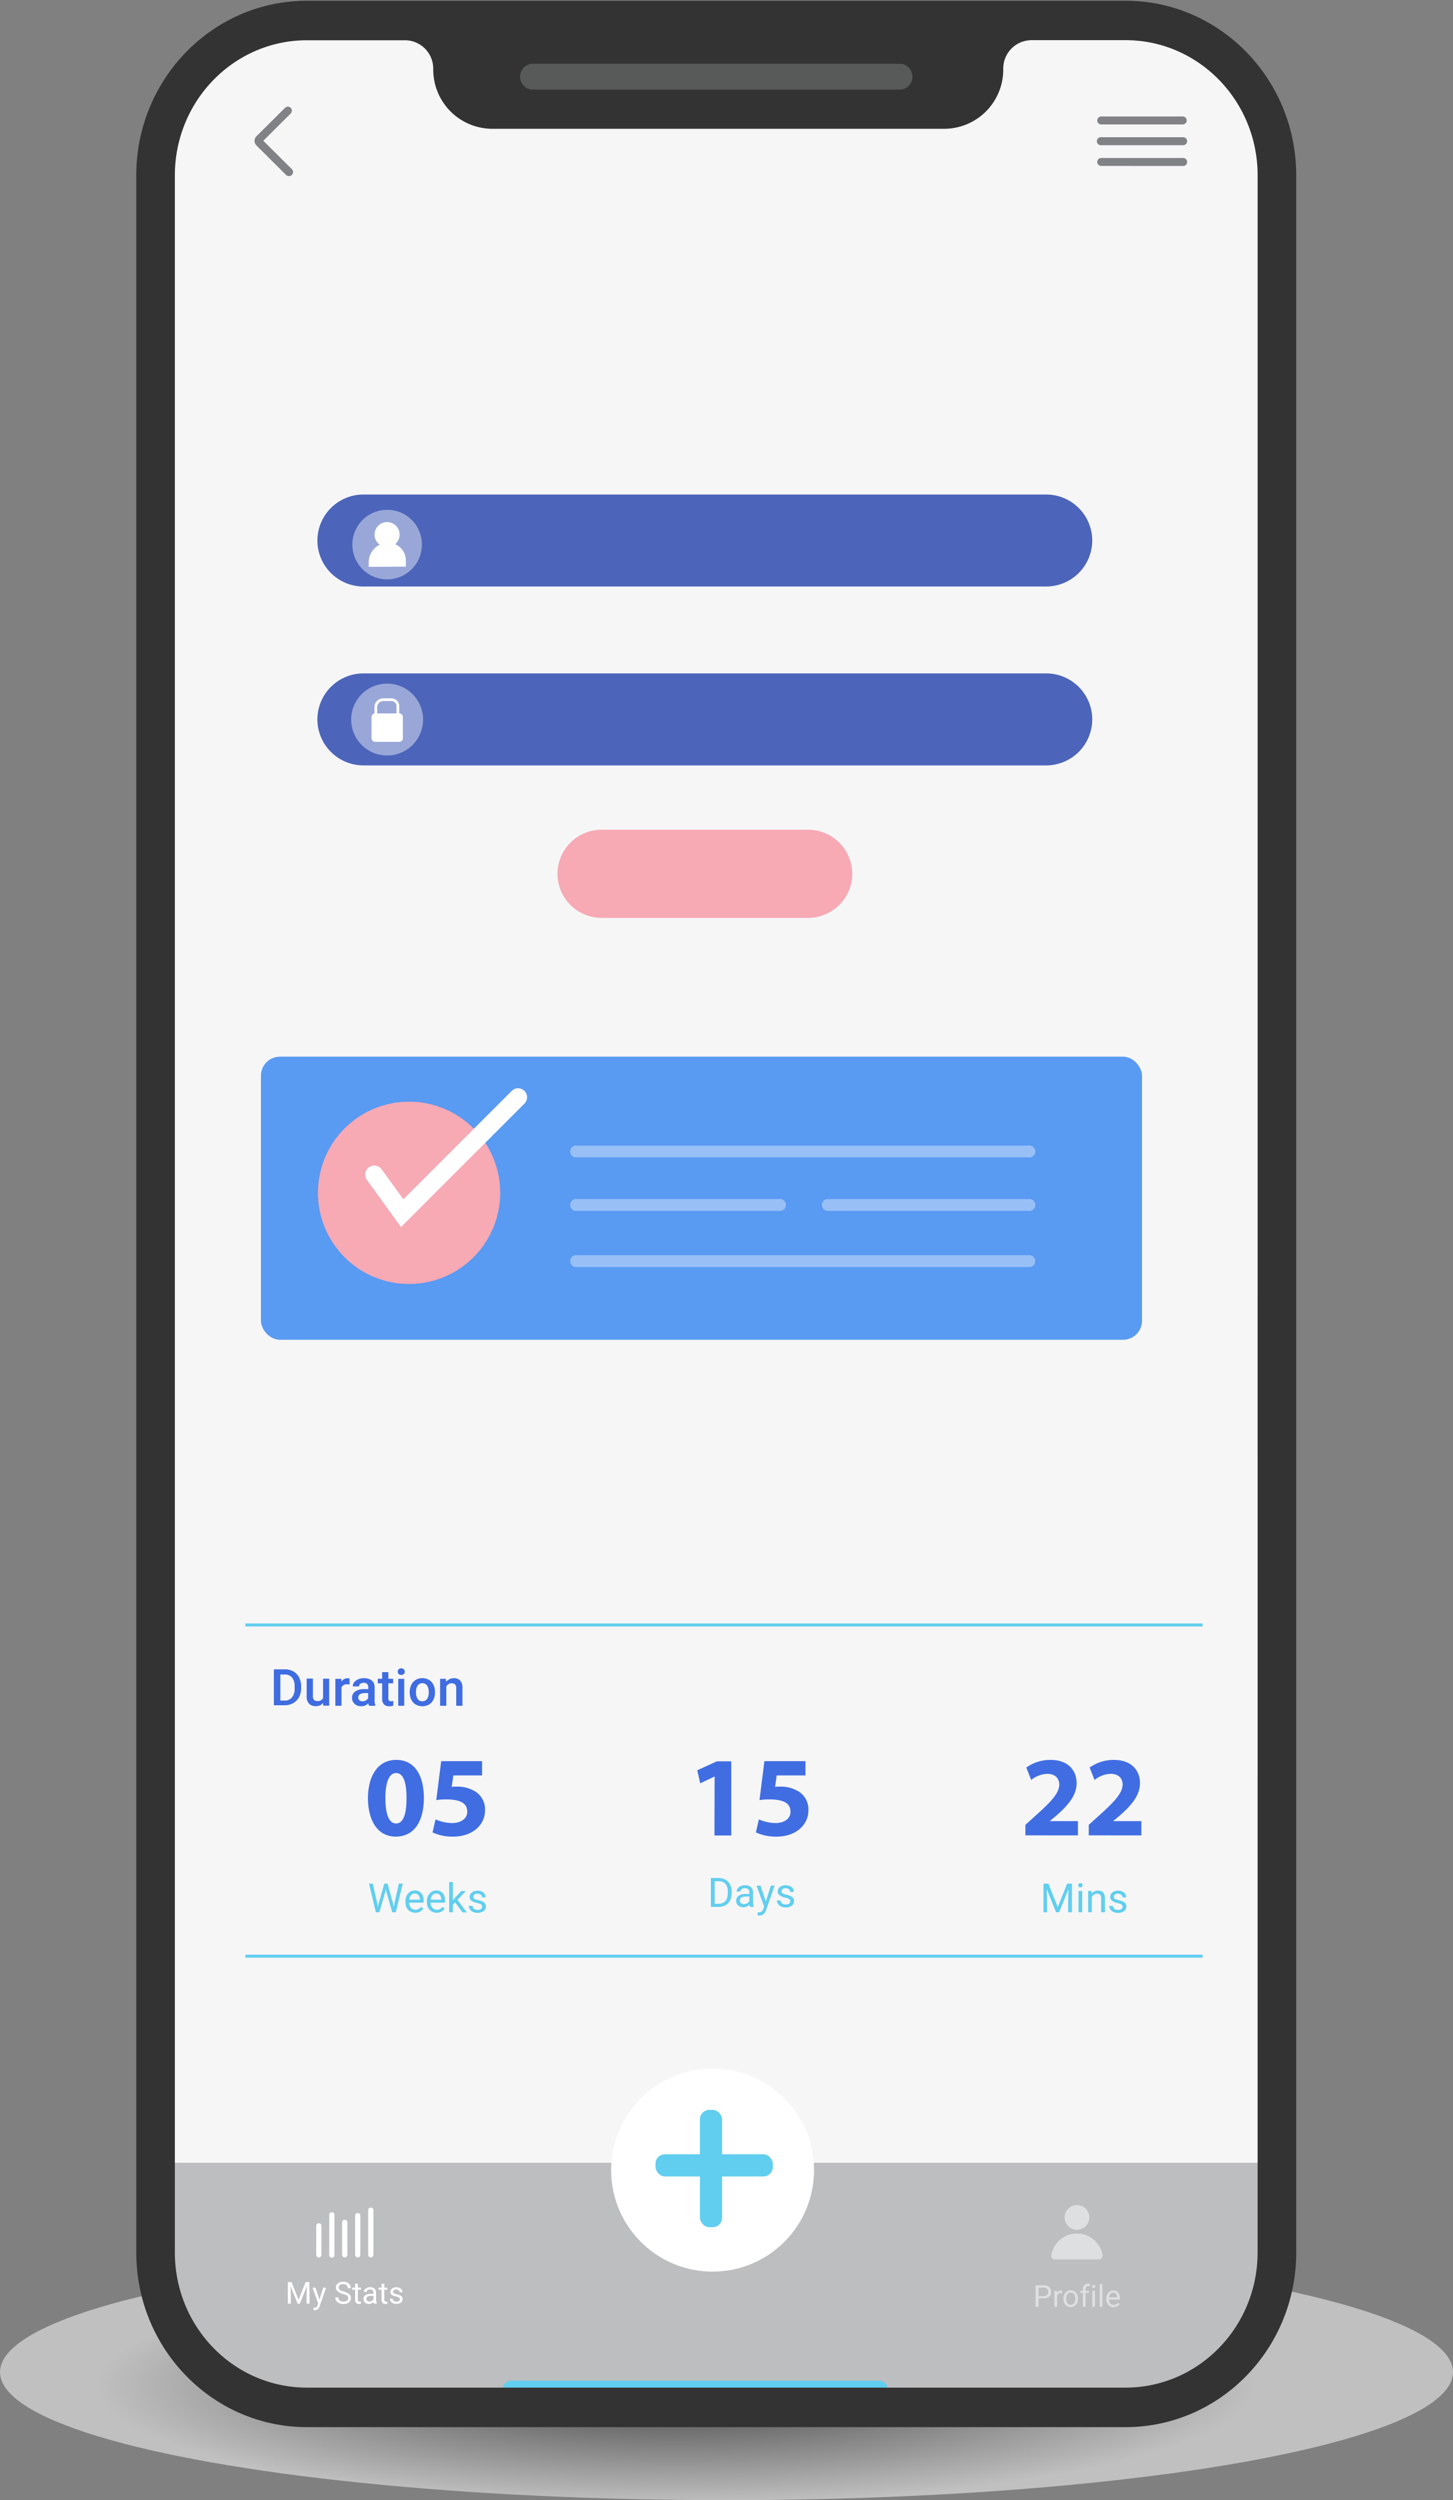 <svg xmlns="http://www.w3.org/2000/svg" xmlns:xlink="http://www.w3.org/1999/xlink" viewBox="0 0 485.26 834.7"><rect x="0" y="0" width="485.26" height="834.7" fill="#808080" stroke="none"/><defs><radialGradient id="radial-gradient" cx="216.75" cy="794.88" r="329.81" gradientTransform="matrix(0.69, 0, 0, 0.14, 76.2, 685.22)" gradientUnits="userSpaceOnUse"><stop offset="0"></stop><stop offset="0.85" stop-color="#fff"></stop></radialGradient></defs><g id="Layer_2" data-name="Layer 2"><g id="Layer_1-2" data-name="Layer 1"><ellipse cx="242.63" cy="791.95" rx="242.63" ry="42.75" opacity="0.5" fill="url(#radial-gradient)"></ellipse><rect x="50.5" y="0.38" width="376.98" height="804.75" rx="54.05" transform="matrix(1, 0, 0, 1, -1.15, 0.69)" fill="#f6f6f7"></rect><path d="M97.94,558a4.93,4.93,0,0,1,1.94,2,6.55,6.55,0,0,1,.69,3v.6a6.55,6.55,0,0,1-.69,3,5,5,0,0,1-1.95,2,5.85,5.85,0,0,1-2.94.72H91.46V557.32h3.61A5.59,5.59,0,0,1,97.94,558Zm.45,5.06a4.6,4.6,0,0,0-.85-3,3,3,0,0,0-2.47-1H93.63v8.68H95a3.06,3.06,0,0,0,2.54-1.06,4.62,4.62,0,0,0,.86-3Z" fill="#3f6ce1"></path><path d="M109.94,560.45v9h-2l0-.9a3.08,3.08,0,0,1-2.53,1.06,2.93,2.93,0,0,1-2.19-.81,3.51,3.51,0,0,1-.8-2.55v-5.84h2.08v5.85a1.68,1.68,0,0,0,.39,1.27,1.4,1.4,0,0,0,1,.38,1.94,1.94,0,0,0,2-1v-6.47Z" fill="#3f6ce1"></path><path d="M116.43,560.31a2,2,0,0,1,.33.08v2a5.93,5.93,0,0,0-.84-.06,1.84,1.84,0,0,0-1.87,1v6.16H112v-9h2l0,1a2.65,2.65,0,0,1,.86-.87,2.15,2.15,0,0,1,1.17-.31Z" fill="#3f6ce1"></path><path d="M125.37,569.35v.14h-2.12a3.91,3.91,0,0,1-.24-.85,3.09,3.09,0,0,1-2.36,1,3.39,3.39,0,0,1-1.59-.35,2.58,2.58,0,0,1-1.09-1,2.46,2.46,0,0,1-.4-1.39,2.53,2.53,0,0,1,1.08-2.2,5.09,5.09,0,0,1,3-.77H123v-.59a1.59,1.59,0,0,0-.4-1.13,1.53,1.53,0,0,0-1.16-.4,1.89,1.89,0,0,0-.81.16,1.23,1.23,0,0,0-.54.43,1,1,0,0,0-.2.62h-2.07a2.25,2.25,0,0,1,.46-1.36,3.23,3.23,0,0,1,1.32-1,4.66,4.66,0,0,1,2-.39,4.56,4.56,0,0,1,1.83.35,2.71,2.71,0,0,1,1.24,1,3.11,3.11,0,0,1,.45,1.71v4A4.68,4.68,0,0,0,125.37,569.35Zm-3.17-1.67a1.91,1.91,0,0,0,.75-.74v-1.69h-1.09a2.89,2.89,0,0,0-1.65.39,1.28,1.28,0,0,0-.56,1.11,1.12,1.12,0,0,0,.38.89,1.4,1.4,0,0,0,1,.35A2.08,2.08,0,0,0,122.2,567.68Z" fill="#3f6ce1"></path><path d="M131.35,567.85v1.6a4.1,4.1,0,0,1-1.36.2,2.41,2.41,0,0,1-1.74-.61,2.63,2.63,0,0,1-.62-1.94V562h-1.47v-1.53h1.47v-2.21h2.07v2.21h1.59V562H129.7v5a1,1,0,0,0,.24.78,1,1,0,0,0,.7.2A2.92,2.92,0,0,0,131.35,567.85Z" fill="#3f6ce1"></path><path d="M134.86,557.3a1,1,0,0,1,.32.8,1,1,0,0,1-.32.78,1.16,1.16,0,0,1-.86.31,1.2,1.2,0,0,1-.86-.3,1.15,1.15,0,0,1,0-1.59,1.32,1.32,0,0,1,1.72,0ZM133,569.49v-9H135v9Z" fill="#3f6ce1"></path><path d="M137.35,562.52a3.84,3.84,0,0,1,1.46-1.65,4.09,4.09,0,0,1,2.24-.59,4.19,4.19,0,0,1,2.26.59,4,4,0,0,1,1.46,1.65,5.48,5.48,0,0,1,.5,2.36v.18a5.42,5.42,0,0,1-.5,2.36,3.94,3.94,0,0,1-1.46,1.64,4.59,4.59,0,0,1-4.5,0,3.81,3.81,0,0,1-1.46-1.64,5.42,5.42,0,0,1-.51-2.36v-.18A5.48,5.48,0,0,1,137.35,562.52Zm2.11,4.64a1.77,1.77,0,0,0,1.6.82,1.93,1.93,0,0,0,1.2-.38,2.37,2.37,0,0,0,.7-1.05,4.4,4.4,0,0,0,.23-1.49v-.18a4.34,4.34,0,0,0-.23-1.48,2.28,2.28,0,0,0-.72-1.06,2,2,0,0,0-2.38,0,2.34,2.34,0,0,0-.71,1.06,4.34,4.34,0,0,0-.22,1.48v.18A3.72,3.72,0,0,0,139.46,567.16Z" fill="#3f6ce1"></path><path d="M153.7,561.08a3.67,3.67,0,0,1,.74,2.57v5.84h-2.07v-5.85a1.73,1.73,0,0,0-.4-1.29,1.62,1.62,0,0,0-1.18-.38,2,2,0,0,0-1,.29,2.07,2.07,0,0,0-.73.79v6.44h-2.08v-9h1.95l.07,1a3.34,3.34,0,0,1,1.15-.9,3.44,3.44,0,0,1,1.48-.31A2.73,2.73,0,0,1,153.7,561.08Z" fill="#3f6ce1"></path><path d="M134.51,628.86l-2.33,9.58H131l-2-7-.14-.71-.15.71-2,7h-1.17l-2.31-9.58h1.27l1.5,6.57.19,1.25.26-1.13,1.9-6.69h1.08l1.84,6.69.27,1.16.2-1.29,1.47-6.56Z" fill="#61ceef"></path><path d="M141.46,635.22h-4.82a3.11,3.11,0,0,0,.28,1.2,2,2,0,0,0,.72.86,2.06,2.06,0,0,0,1.11.31,2.19,2.19,0,0,0,1.06-.25,2.51,2.51,0,0,0,.81-.72l.75.58a3.22,3.22,0,0,1-1.05,1,3.57,3.57,0,0,1-3.36-.06,3.07,3.07,0,0,1-1.15-1.22,3.8,3.8,0,0,1-.4-1.78v-.28a4,4,0,0,1,.44-2,3,3,0,0,1,1.14-1.27,2.85,2.85,0,0,1,1.54-.45,2.88,2.88,0,0,1,1.64.45,2.64,2.64,0,0,1,1,1.23,4.8,4.8,0,0,1,.32,1.81Zm-1.23-1.08a2.67,2.67,0,0,0-.45-1.4,1.42,1.42,0,0,0-1.25-.57,1.64,1.64,0,0,0-1.24.54,2.65,2.65,0,0,0-.61,1.52h3.55Z" fill="#61ceef"></path><path d="M148.62,635.22H143.8a2.79,2.79,0,0,0,.28,1.2,2,2,0,0,0,.73.86,2,2,0,0,0,1.1.31,2.25,2.25,0,0,0,1.07-.25,2.7,2.7,0,0,0,.8-.72l.75.58a3.16,3.16,0,0,1-1.06,1,3.53,3.53,0,0,1-3.34-.06,2.9,2.9,0,0,1-1.16-1.22,3.92,3.92,0,0,1-.41-1.78v-.28a4.15,4.15,0,0,1,.44-2,3.18,3.18,0,0,1,1.16-1.27,2.78,2.78,0,0,1,1.52-.45,2.89,2.89,0,0,1,1.65.45,2.66,2.66,0,0,1,1,1.23,4.8,4.8,0,0,1,.31,1.81Zm-1.23-1.08a2.67,2.67,0,0,0-.45-1.4,1.43,1.43,0,0,0-1.26-.57,1.57,1.57,0,0,0-1.22.54,2.65,2.65,0,0,0-.62,1.52h3.55Z" fill="#61ceef"></path><path d="M152,635.14l-.76.79v2.51h-1.23V628.33h1.23v6.11l.65-.77,2.19-2.35h1.5l-2.77,3,3.1,4.15h-1.44Z" fill="#61ceef"></path><path d="M157.48,634.58a1.52,1.52,0,0,1-.65-1.31,1.78,1.78,0,0,1,.33-1,2.14,2.14,0,0,1,.93-.76,3.18,3.18,0,0,1,1.38-.29,3.29,3.29,0,0,1,1.45.3,2.21,2.21,0,0,1,.94.81,1.91,1.91,0,0,1,.33,1.12H161a1.26,1.26,0,0,0-.17-.59,1.49,1.49,0,0,0-.52-.47,1.69,1.69,0,0,0-.8-.18,2,2,0,0,0-.79.15,1,1,0,0,0-.47.39.88.88,0,0,0-.15.52.75.75,0,0,0,.14.47,1.1,1.1,0,0,0,.48.34,6.24,6.24,0,0,0,1,.3,6.6,6.6,0,0,1,1.46.47,2.22,2.22,0,0,1,.83.68,1.89,1.89,0,0,1-.08,2.07,2.13,2.13,0,0,1-1,.75,3.7,3.7,0,0,1-1.44.27,3.63,3.63,0,0,1-1.57-.33,2.46,2.46,0,0,1-1-.86,2.14,2.14,0,0,1-.34-1.14h1.23a1.3,1.3,0,0,0,.28.77,1.42,1.42,0,0,0,.63.44,2.5,2.5,0,0,0,.78.13,2.54,2.54,0,0,0,.83-.13,1.24,1.24,0,0,0,.52-.38.83.83,0,0,0,.18-.53,1.16,1.16,0,0,0-.12-.51,1.11,1.11,0,0,0-.48-.4,3.9,3.9,0,0,0-1-.32A5.1,5.1,0,0,1,157.48,634.58Z" fill="#61ceef"></path><path d="M242.33,627.59a3.8,3.8,0,0,1,1.49,1.56,5.32,5.32,0,0,1,.53,2.39v.58a5.31,5.31,0,0,1-.53,2.4,3.79,3.79,0,0,1-1.51,1.56,4.63,4.63,0,0,1-2.32.55h-2.58V627h2.7A4.38,4.38,0,0,1,242.33,627.59Zm.74,3.94a4.4,4.4,0,0,0-.34-1.87,2.61,2.61,0,0,0-1-1.18,3,3,0,0,0-1.61-.41h-1.43v7.53H240a3.13,3.13,0,0,0,1.7-.43,2.6,2.6,0,0,0,1-1.2,4.4,4.4,0,0,0,.34-1.85Z" fill="#61ceef"></path><path d="M251.57,635.84a4.2,4.2,0,0,0,.17.68v.11h-1.27a2.7,2.7,0,0,1-.17-.75,3.16,3.16,0,0,1-.89.64,2.69,2.69,0,0,1-1.15.24,2.75,2.75,0,0,1-1.26-.28,2.24,2.24,0,0,1-.85-.76,2,2,0,0,1-.29-1.07,2.07,2.07,0,0,1,.39-1.28,2.39,2.39,0,0,1,1.11-.8,4.88,4.88,0,0,1,1.71-.26h1.2v-.57a1.36,1.36,0,0,0-.39-1,1.56,1.56,0,0,0-1.11-.37,2.08,2.08,0,0,0-.78.15,1.34,1.34,0,0,0-.55.42.92.92,0,0,0-.2.57H246a1.67,1.67,0,0,1,.36-1,2.65,2.65,0,0,1,1-.8,3.54,3.54,0,0,1,1.49-.3,3.5,3.5,0,0,1,1.38.26,2.1,2.1,0,0,1,.93.81,2.43,2.43,0,0,1,.34,1.31v3.32A4.08,4.08,0,0,0,251.57,635.84Zm-2.34-.28a2.38,2.38,0,0,0,.64-.39,2,2,0,0,0,.4-.53v-1.48h-1a3.34,3.34,0,0,0-1.61.33,1.07,1.07,0,0,0-.55,1,1.23,1.23,0,0,0,.16.63,1,1,0,0,0,.45.43,1.55,1.55,0,0,0,.74.16A2,2,0,0,0,249.23,635.56Z" fill="#61ceef"></path><path d="M258.71,629.5l-2.87,8.23a3.6,3.6,0,0,1-.75,1.25,1.81,1.81,0,0,1-1.36.53l-.36,0-.33-.07v-1l.16,0h.17a1.58,1.58,0,0,0,1-.26,1.87,1.87,0,0,0,.56-.91l.28-.73-2.55-7H254l1.77,5.33,1.66-5.33Z" fill="#61ceef"></path><path d="M260.38,632.76a1.57,1.57,0,0,1-.65-1.31,1.86,1.86,0,0,1,.33-1,2.35,2.35,0,0,1,.93-.76,3.21,3.21,0,0,1,1.38-.28,3.41,3.41,0,0,1,1.45.29,2.33,2.33,0,0,1,1,.81,2.05,2.05,0,0,1,.31,1.12h-1.23a1.06,1.06,0,0,0-.17-.59,1.49,1.49,0,0,0-.52-.47,1.69,1.69,0,0,0-.8-.18,2,2,0,0,0-.79.15,1.09,1.09,0,0,0-.47.39,1,1,0,0,0-.14.52.79.79,0,0,0,.13.47,1.08,1.08,0,0,0,.49.34,6.24,6.24,0,0,0,1,.3,6,6,0,0,1,1.45.48,2.23,2.23,0,0,1,.84.67,1.76,1.76,0,0,1,.27,1,1.86,1.86,0,0,1-.34,1.09,2.31,2.31,0,0,1-1,.75,3.64,3.64,0,0,1-1.45.27,3.54,3.54,0,0,1-1.58-.33,2.4,2.4,0,0,1-1-.86,2,2,0,0,1-.35-1.14h1.24a1.18,1.18,0,0,0,.28.78,1.48,1.48,0,0,0,.61.43,2.56,2.56,0,0,0,.79.13,2.54,2.54,0,0,0,.83-.13,1.13,1.13,0,0,0,.51-.37.89.89,0,0,0,.19-.54.94.94,0,0,0-.13-.51,1.18,1.18,0,0,0-.48-.4,4.11,4.11,0,0,0-1-.32A5.11,5.11,0,0,1,260.38,632.76Z" fill="#61ceef"></path><path d="M358,638.44h-1.27V634.7l.12-4-3.13,7.74h-1l-3.15-7.73.12,4v3.74H348.5v-9.58h1.65l3.11,7.83,3.14-7.83H358Z" fill="#61ceef"></path><path d="M361.36,628.92a.68.68,0,0,1,.19.5.66.66,0,0,1-.19.49.71.71,0,0,1-.54.19.7.7,0,0,1-.53-.19.7.7,0,0,1-.19-.49.72.72,0,0,1,.19-.5.71.71,0,0,1,.53-.2A.72.72,0,0,1,361.36,628.92Zm-1.17,9.52v-7.12h1.24v7.12Z" fill="#61ceef"></path><path d="M369,633.77v4.67h-1.24v-4.68a1.68,1.68,0,0,0-.34-1.18,1.41,1.41,0,0,0-1.06-.37,1.71,1.71,0,0,0-1,.31,2,2,0,0,0-.72.83v5.09h-1.23v-7.12h1.16l0,.87a2.75,2.75,0,0,1,.93-.74,2.65,2.65,0,0,1,1.2-.27C368.22,631.18,369,632.05,369,633.77Z" fill="#61ceef"></path><path d="M371.41,634.58a1.54,1.54,0,0,1-.65-1.31,1.86,1.86,0,0,1,.33-1,2.27,2.27,0,0,1,.93-.76,3.21,3.21,0,0,1,1.38-.29,3.29,3.29,0,0,1,1.45.3,2.24,2.24,0,0,1,.95.81,2.06,2.06,0,0,1,.32,1.12h-1.23a1.07,1.07,0,0,0-.18-.59,1.4,1.4,0,0,0-.52-.47,1.65,1.65,0,0,0-.79-.18,2.07,2.07,0,0,0-.8.15,1.06,1.06,0,0,0-.46.39,1,1,0,0,0-.15.52.75.75,0,0,0,.14.47,1.08,1.08,0,0,0,.49.34,6,6,0,0,0,1,.3,6.67,6.67,0,0,1,1.45.47,2.22,2.22,0,0,1,.83.68,1.66,1.66,0,0,1,.28,1,1.8,1.8,0,0,1-.35,1.09,2.22,2.22,0,0,1-1,.75,3.9,3.9,0,0,1-1.45.27,3.68,3.68,0,0,1-1.58-.33,2.43,2.43,0,0,1-1-.86,2,2,0,0,1-.34-1.14h1.23a1.24,1.24,0,0,0,.28.77,1.41,1.41,0,0,0,.61.44,2.63,2.63,0,0,0,.8.13,2.43,2.43,0,0,0,.82-.13,1.18,1.18,0,0,0,.52-.38.84.84,0,0,0,.19-.53.87.87,0,0,0-.14-.51,1.13,1.13,0,0,0-.47-.4,3.81,3.81,0,0,0-1-.32A5.22,5.22,0,0,1,371.41,634.58Z" fill="#61ceef"></path><path d="M141.56,600.25c0,7.66-3.09,12.92-9.41,12.92s-9.23-5.75-9.27-12.76c0-7.17,3.05-12.85,9.46-12.85C139,587.56,141.56,593.47,141.56,600.25Zm-12.84.16c0,5.67,1.33,8.38,3.58,8.38s3.47-2.82,3.47-8.46-1.19-8.39-3.51-8.39C130.13,591.94,128.68,594.65,128.72,600.41Z" fill="#406de2"></path><path d="M161,592.74h-9.6l-.54,3.82a10.26,10.26,0,0,1,1.6-.08,11.3,11.3,0,0,1,6.52,1.79,7.05,7.05,0,0,1,3,6.21c0,4.62-4,8.69-10.63,8.69a15.66,15.66,0,0,1-6.9-1.41l1-4.34a14.25,14.25,0,0,0,5.6,1.22c2.4,0,5-1.15,5-3.78s-2-4.11-7-4.11a20.47,20.47,0,0,0-3.35.23l1.64-13H161Z" fill="#406de2"></path><path d="M238.66,593.13h-.07l-4.73,2.24-1-4.34,6.55-3h4.81v24.77h-5.61Z" fill="#406de2"></path><path d="M269,592.74h-9.61l-.53,3.82a10.2,10.2,0,0,1,1.6-.08,11.34,11.34,0,0,1,6.52,1.79,7.05,7.05,0,0,1,3,6.21c0,4.62-4,8.69-10.64,8.69a15.61,15.61,0,0,1-6.89-1.41l1-4.34a14.35,14.35,0,0,0,5.61,1.22c2.4,0,4.95-1.15,4.95-3.78s-2-4.11-7-4.11a20.6,20.6,0,0,0-3.36.23l1.64-13H269Z" fill="#406de2"></path><path d="M342.45,612.75v-3.5l3.2-2.9c5.41-4.84,8.05-7.62,8.12-10.52,0-2-1.22-3.62-4.08-3.62a9,9,0,0,0-5.29,2.06l-1.64-4.15a13.61,13.61,0,0,1,8.11-2.56c5.61,0,8.69,3.28,8.69,7.78,0,4.15-3,7.47-6.59,10.67l-2.29,1.9V608H360v4.76Z" fill="#406de2"></path><path d="M363.61,612.75v-3.5l3.2-2.9c5.41-4.84,8-7.62,8.12-10.52,0-2-1.22-3.62-4.08-3.62a9,9,0,0,0-5.3,2.06l-1.64-4.15a13.67,13.67,0,0,1,8.12-2.56c5.6,0,8.69,3.28,8.69,7.78,0,4.15-3,7.47-6.59,10.67l-2.29,1.9V608h9.34v4.76Z" fill="#406de2"></path><rect x="81.96" y="542.01" width="319.66" height="0.99" fill="#61ceef"></rect><rect x="81.96" y="652.59" width="319.66" height="1" fill="#61ceef"></rect><path d="M369.33,806.05H105.45a57,57,0,0,1-57-57v-27H422.23v31.08A52.9,52.9,0,0,1,369.33,806.05Z" fill="#bcbec0"></path><path d="M293.59,800.61H170.78a2.9,2.9,0,0,1-2.9-2.91h0a2.9,2.9,0,0,1,2.9-2.9H293.59a2.9,2.9,0,0,1,2.9,2.9h0A2.9,2.9,0,0,1,293.59,800.61Z" fill="#61ceef"></path><g opacity="0.5"><path d="M363.8,740.3a4.13,4.13,0,1,1-4.13-4.12A4.13,4.13,0,0,1,363.8,740.3Zm-4.13,5.37a8.67,8.67,0,0,0-8.55,7.25,1.23,1.23,0,0,0,1.22,1.41H367a1.23,1.23,0,0,0,1.22-1.41A8.66,8.66,0,0,0,359.67,745.67Z" fill="#fff"></path></g><path d="M107.35,743.12v9.67a.87.87,0,1,1-1.74,0v-9.67a.87.87,0,1,1,1.74,0Zm3.48-4.57a.87.87,0,0,0-.87.87v13.37a.87.87,0,1,0,1.73,0V739.42A.87.87,0,0,0,110.83,738.55Zm13-1.54a.87.87,0,0,0-.87.87v14.91a.87.87,0,1,0,1.74,0V737.88A.87.87,0,0,0,123.87,737Zm-4.35,1.82a.87.87,0,0,0-.87.87v13.09a.87.87,0,0,0,1.74,0V739.7A.87.87,0,0,0,119.52,738.83Zm-4.35,2.24a.87.87,0,0,0-.87.87v10.85a.87.87,0,0,0,1.74,0V741.94A.87.87,0,0,0,115.17,741.07Z" fill="#fff"></path><path d="M103.4,769.09h-1v-2.8l.09-3-2.36,5.81h-.73l-2.36-5.81.09,3v2.8h-1v-7.2h1.23l2.36,5.89,2.35-5.89h1.23Z" fill="#fff"></path><path d="M108.91,763.75l-2.14,6.17a2.89,2.89,0,0,1-.57.94,1.35,1.35,0,0,1-1,.4l-.27,0a2.17,2.17,0,0,1-.25-.05v-.74l.13,0h.12a1.2,1.2,0,0,0,.73-.2,1.47,1.47,0,0,0,.42-.68l.2-.55-1.91-5.29h1l1.33,4,1.24-4Z" fill="#fff"></path><path d="M112.78,765a1.59,1.59,0,0,1-.6-1.29,1.7,1.7,0,0,1,.31-1,2,2,0,0,1,.86-.69,3,3,0,0,1,1.28-.25,2.9,2.9,0,0,1,1.36.29,2.14,2.14,0,0,1,.88.8,2.1,2.1,0,0,1,.3,1.08h-1a1.39,1.39,0,0,0-.4-1,1.67,1.67,0,0,0-1.18-.37,1.69,1.69,0,0,0-1.11.32,1.07,1.07,0,0,0-.37.84.9.9,0,0,0,.17.55,1.61,1.61,0,0,0,.54.42,6.78,6.78,0,0,0,1,.36,5.19,5.19,0,0,1,1.34.53,2,2,0,0,1,.77.71,1.76,1.76,0,0,1,.25,1,1.71,1.71,0,0,1-.31,1,2,2,0,0,1-.88.68,3.4,3.4,0,0,1-1.33.24,3.48,3.48,0,0,1-1.31-.26,2.34,2.34,0,0,1-1-.76A1.76,1.76,0,0,1,112,767h1a1.27,1.27,0,0,0,.87,1.25,2.3,2.3,0,0,0,.88.16,1.9,1.9,0,0,0,1.15-.3,1,1,0,0,0,.4-.85,1,1,0,0,0-.14-.58,1.32,1.32,0,0,0-.51-.43,7.3,7.3,0,0,0-1.06-.39A4.43,4.43,0,0,1,112.78,765Z" fill="#fff"></path><path d="M120.54,769.09a2.25,2.25,0,0,1-.71.11,1.22,1.22,0,0,1-.9-.35,1.44,1.44,0,0,1-.33-1.08v-3.33h-1v-.69h1v-1.31h.92v1.31h1v.69h-1v3.33a.62.62,0,0,0,.16.51.65.65,0,0,0,.43.13h.22l.2,0Z" fill="#fff"></path><path d="M125.71,768.5a2.45,2.45,0,0,0,.14.51v.08h-1a2.29,2.29,0,0,1-.12-.56,2.12,2.12,0,0,1-.66.48,2.08,2.08,0,0,1-.86.19,2.11,2.11,0,0,1-.95-.22,1.61,1.61,0,0,1-.64-.57,1.48,1.48,0,0,1-.22-.8,1.52,1.52,0,0,1,.29-1,1.75,1.75,0,0,1,.84-.6,3.53,3.53,0,0,1,1.27-.2h.91v-.43a1,1,0,0,0-.29-.76,1.16,1.16,0,0,0-.84-.29,1.38,1.38,0,0,0-.59.13.9.9,0,0,0-.41.3.77.77,0,0,0-.15.43h-.92a1.24,1.24,0,0,1,.27-.76,2,2,0,0,1,.75-.6,2.62,2.62,0,0,1,1.11-.23,2.54,2.54,0,0,1,1,.2,1.52,1.52,0,0,1,.7.6,1.82,1.82,0,0,1,.25,1v2.5A3.77,3.77,0,0,0,125.71,768.5Zm-1.75-.21a1.54,1.54,0,0,0,.48-.29,1.4,1.4,0,0,0,.3-.4v-1.11H124a2.5,2.5,0,0,0-1.22.25.82.82,0,0,0-.42.75,1,1,0,0,0,.12.47.91.91,0,0,0,.35.32,1.15,1.15,0,0,0,.55.12A1.44,1.44,0,0,0,124,768.29Z" fill="#fff"></path><path d="M129.37,769.09a2.19,2.19,0,0,1-.7.11,1.23,1.23,0,0,1-.91-.35,1.48,1.48,0,0,1-.33-1.08v-3.33h-1v-.69h1v-1.31h.92v1.31h1v.69h-1v3.33a.62.62,0,0,0,.16.51.65.65,0,0,0,.43.13h.23l.2,0Z" fill="#fff"></path><path d="M130.86,766.19a1.16,1.16,0,0,1-.48-1,1.32,1.32,0,0,1,.24-.77,1.76,1.76,0,0,1,.7-.58,2.69,2.69,0,0,1,2.13,0,1.56,1.56,0,0,1,.71.6,1.53,1.53,0,0,1,.24.84h-.92a.76.76,0,0,0-.14-.44,1,1,0,0,0-.39-.35,1.2,1.2,0,0,0-.59-.13,1.34,1.34,0,0,0-.6.11.79.79,0,0,0-.35.29.77.77,0,0,0-.11.39.53.53,0,0,0,.1.34.78.78,0,0,0,.37.26,3.9,3.9,0,0,0,.76.23,4.78,4.78,0,0,1,1.09.36,1.56,1.56,0,0,1,.63.5,1.29,1.29,0,0,1,.21.74,1.41,1.41,0,0,1-.26.83,1.67,1.67,0,0,1-.73.56,2.81,2.81,0,0,1-1.08.2,2.46,2.46,0,0,1-1.19-.26,1.76,1.76,0,0,1-.75-.64,1.52,1.52,0,0,1-.26-.85h.93a.91.91,0,0,0,.2.57,1.06,1.06,0,0,0,.47.34,1.93,1.93,0,0,0,.6.09,1.78,1.78,0,0,0,.61-.09,1,1,0,0,0,.4-.28.66.66,0,0,0,.13-.4.78.78,0,0,0-.09-.39.79.79,0,0,0-.37-.31,4.31,4.31,0,0,0-.76-.24A3.69,3.69,0,0,1,130.86,766.19Z" fill="#fff"></path><g opacity="0.5"><path d="M349.9,763.23a1.94,1.94,0,0,1,.87.77,2.27,2.27,0,0,1,.29,1.14,2.21,2.21,0,0,1-.29,1.19,1.9,1.9,0,0,1-.85.75,3.58,3.58,0,0,1-1.38.25h-1.7v2.82h-1V763h2.67A3,3,0,0,1,349.9,763.23Zm-.18,2.95a1.35,1.35,0,0,0,.38-1,1.5,1.5,0,0,0-.16-.7,1.26,1.26,0,0,0-.52-.53,1.79,1.79,0,0,0-.88-.2h-1.7v2.84h1.7A1.58,1.58,0,0,0,349.72,766.18Z" fill="#fff"></path><path d="M354.54,764.73a.61.61,0,0,1,.19,0v.85a2.25,2.25,0,0,0-.46,0,1.35,1.35,0,0,0-.75.2,1.21,1.21,0,0,0-.46.56v3.81h-.93v-5.34H353v.6a1.39,1.39,0,0,1,.53-.52,1.48,1.48,0,0,1,.74-.19Z" fill="#fff"></path><path d="M355.45,766a2.4,2.4,0,0,1,.85-1,2.32,2.32,0,0,1,1.29-.36,2.29,2.29,0,0,1,1.29.36,2.26,2.26,0,0,1,.85,1,3.19,3.19,0,0,1,.3,1.4v.11a3.24,3.24,0,0,1-.3,1.41,2.32,2.32,0,0,1-2.14,1.32,2.32,2.32,0,0,1-1.29-.36,2.48,2.48,0,0,1-.85-1,3.24,3.24,0,0,1-.3-1.41v-.11A3.19,3.19,0,0,1,355.45,766Zm.8,2.51a1.57,1.57,0,0,0,.51.71,1.41,1.41,0,0,0,1.66,0,1.59,1.59,0,0,0,.52-.71,2.91,2.91,0,0,0,.16-1v-.11a2.73,2.73,0,0,0-.17-1,1.63,1.63,0,0,0-.52-.71,1.44,1.44,0,0,0-1.65,0,1.69,1.69,0,0,0-.51.71,3,3,0,0,0-.17,1v.11A2.91,2.91,0,0,0,356.25,768.53Z" fill="#fff"></path><path d="M362.8,763.48a1.09,1.09,0,0,0-.24.75v.58h1.13v.69h-1.13v4.65h-.93V765.5h-.84v-.69h.84v-.58a1.62,1.62,0,0,1,1.77-1.78,2.86,2.86,0,0,1,.63.08l-.06.74a2.43,2.43,0,0,0-.49,0A.89.89,0,0,0,362.8,763.48Z" fill="#fff"></path><path d="M365.65,763a.5.5,0,0,1,.15.38.49.49,0,0,1-.15.36.64.64,0,0,1-.8,0,.52.52,0,0,1-.14-.36.54.54,0,0,1,.14-.38.64.64,0,0,1,.8,0Zm-.87,7.15v-5.34h.92v5.34Z" fill="#fff"></path><path d="M367.25,770.15v-7.6h.92v7.6Z" fill="#fff"></path><path d="M374,767.73h-3.63a2.11,2.11,0,0,0,.22.91,1.47,1.47,0,0,0,.54.64,1.52,1.52,0,0,0,.83.23,1.66,1.66,0,0,0,.8-.19,1.9,1.9,0,0,0,.61-.53l.56.43a2.33,2.33,0,0,1-.79.74,2.64,2.64,0,0,1-2.52,0,2.27,2.27,0,0,1-.87-.92,2.89,2.89,0,0,1-.3-1.33v-.22a3.08,3.08,0,0,1,.33-1.46,2.3,2.3,0,0,1,.86-1,2.33,2.33,0,0,1,2.39,0,2.07,2.07,0,0,1,.73.92,3.72,3.72,0,0,1,.24,1.37Zm-.93-.81a2.05,2.05,0,0,0-.34-1.06,1.07,1.07,0,0,0-.94-.41,1.18,1.18,0,0,0-.92.4,1.93,1.93,0,0,0-.47,1.13H373Z" fill="#fff"></path></g><circle cx="237.98" cy="724.52" r="33.88" fill="#fff"></circle><rect x="233.75" y="704.4" width="7.41" height="39.18" rx="3.15" fill="#61ceef"></rect><rect x="218.92" y="719.22" width="39.18" height="7.41" rx="3.15" fill="#61ceef"></rect><path d="M375.9.25H102.51c-31.48,0-57,26.11-57,58.32V752c0,32.21,25.53,58.32,57,58.32H375.9c31.48,0,57-26.11,57-58.32V58.57C432.91,26.36,407.38.25,375.9.25ZM420,752c0,24.92-19.75,45.13-44.11,45.13H102.51c-24.36,0-44.11-20.2-44.11-45.13V58.57c0-24.92,19.75-45.13,44.11-45.13h32.81A9.48,9.48,0,0,1,144.69,23h0a19.77,19.77,0,0,0,19.54,20H315.51a19.77,19.77,0,0,0,19.55-20h0a9.47,9.47,0,0,1,9.36-9.59H375.9c24.36,0,44.11,20.21,44.11,45.13Z" fill="#333"></path><path d="M300.49,29.93H177.92a4.28,4.28,0,0,1-4.22-4.32h0a4.28,4.28,0,0,1,4.22-4.33H300.49a4.29,4.29,0,0,1,4.23,4.33h0A4.28,4.28,0,0,1,300.49,29.93Z" fill="#585959"></path><rect x="87.15" y="352.78" width="294.25" height="94.51" rx="6.33" fill="#599af2"></rect><path d="M136.63,428.67a30.43,30.43,0,1,1,30.42-30.43A30.46,30.46,0,0,1,136.63,428.67Z" fill="#f7a9b4"></path><path d="M133.93,409.67l-11.37-15.73a3,3,0,0,1-.54-2.24,3,3,0,0,1,1.21-2,2.91,2.91,0,0,1,2.24-.53,3,3,0,0,1,2,1.22l7.24,10,36.19-36.18a3,3,0,1,1,4.24,4.25Zm-9.69-16.95h0Z" fill="#fff"></path><line x1="192.81" y1="384.43" x2="343.36" y2="384.43" fill="#fff"></line><path d="M343.36,386.39H192.81a2,2,0,1,1,0-3.92H343.36a2,2,0,1,1,0,3.92Z" fill="#fff" opacity="0.38"></path><line x1="192.81" y1="402.29" x2="260.08" y2="402.29" fill="#fff"></line><path d="M260.08,404.25H192.81a2,2,0,1,1,0-3.92h67.27a2,2,0,1,1,0,3.92Z" fill="#fff" opacity="0.38"></path><line x1="276.09" y1="402.29" x2="343.36" y2="402.29" fill="#fff"></line><path d="M343.36,404.25H276.09a2,2,0,0,1,0-3.92h67.27a2,2,0,1,1,0,3.92Z" fill="#fff" opacity="0.38"></path><line x1="192.81" y1="420.98" x2="343.36" y2="420.98" fill="#fff"></line><path d="M343.36,423H192.81a2,2,0,1,1,0-3.93H343.36a2,2,0,1,1,0,3.93Z" fill="#fff" opacity="0.38"></path><path d="M364.78,180.46a15.39,15.39,0,0,1-15.43,15.35H121.47A15.39,15.39,0,0,1,106,180.46h0a15.39,15.39,0,0,1,15.43-15.36H349.35a15.39,15.39,0,0,1,15.43,15.36Z" fill="#4c65ba"></path><path d="M364.78,240.18a15.4,15.4,0,0,1-15.43,15.36H121.47A15.4,15.4,0,0,1,106,240.18h0a15.39,15.39,0,0,1,15.43-15.36H349.35a15.39,15.39,0,0,1,15.43,15.36Z" fill="#4c65ba"></path><path d="M284.63,291.7a14.78,14.78,0,0,1-14.82,14.75H201a14.78,14.78,0,0,1-14.82-14.75h0A14.78,14.78,0,0,1,201,277h68.8a14.78,14.78,0,0,1,14.82,14.74Z" fill="#f7a9b4"></path><path d="M141.29,240.11a12,12,0,1,1-12.07-11.88A12,12,0,0,1,141.29,240.11Z" fill="#fff" opacity="0.43"></path><path d="M133.36,247.68l-8.07,0a1.19,1.19,0,0,1-1.2-1.17l0-7.14a1.2,1.2,0,0,1,1.19-1.19l8.06,0a1.19,1.19,0,0,1,1.2,1.18l0,7.13A1.18,1.18,0,0,1,133.36,247.68Z" fill="#fff"></path><path d="M125.07,239.08v-3a2.87,2.87,0,0,1,.84-2.06,2.91,2.91,0,0,1,2.08-.87l2.72,0h0a2.63,2.63,0,0,1,2.64,2.61l0,3.25h-.92l0-3.25a1.67,1.67,0,0,0-.51-1.21,1.7,1.7,0,0,0-1.21-.5h0l-2.72,0a2,2,0,0,0-1.43.6,2,2,0,0,0-.58,1.42v2.95Z" fill="#fff"></path><path d="M140.9,181.69a11.61,11.61,0,1,1-11.67-11.48A11.56,11.56,0,0,1,140.9,181.69Z" fill="#fff" opacity="0.43"></path><path d="M133.46,178.44a4.18,4.18,0,1,1-4.2-4.14A4.17,4.17,0,0,1,133.46,178.44Z" fill="#fff"></path><path d="M135.54,189.18l-12.4.07v-1.51a6.51,6.51,0,0,1,6.48-6.52h0a5.87,5.87,0,0,1,5.92,5.82Z" fill="#fff"></path><path d="M96.54,58.8a1.33,1.33,0,0,1-1-.39l-9.9-9.84a2.18,2.18,0,0,1,0-3.08L95.2,36a1.33,1.33,0,1,1,1.89,1.88L87.94,47l9.55,9.49a1.34,1.34,0,0,1,0,1.89A1.37,1.37,0,0,1,96.54,58.8Z" fill="#808285"></path><path d="M367.78,41.55a1.33,1.33,0,1,1,0-2.66H395a1.33,1.33,0,1,1,0,2.66Z" fill="#808285"></path><path d="M367.78,48.48a1.34,1.34,0,1,1,0-2.67H395a1.34,1.34,0,1,1,0,2.67Z" fill="#808285"></path><path d="M367.78,55.4a1.33,1.33,0,1,1,0-2.66l27.24,0h0a1.34,1.34,0,1,1,0,2.67Z" fill="#808285"></path></g></g></svg>